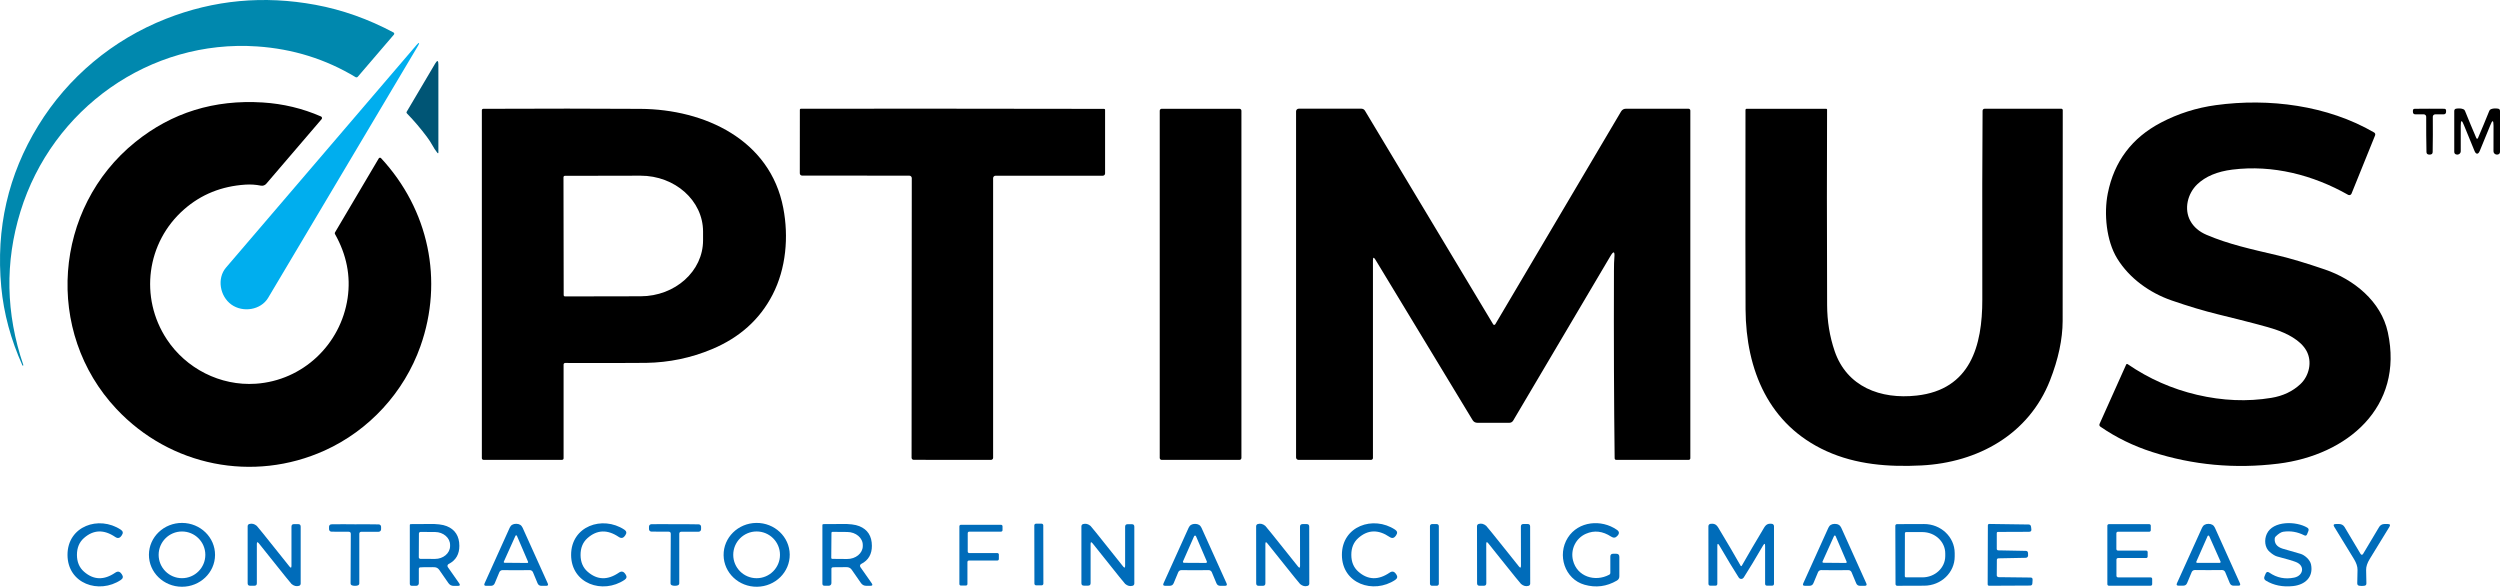<svg width="366" height="86" viewBox="0 0 366 86" fill="none" xmlns="http://www.w3.org/2000/svg">
<path d="M57.67 5.065L52.377 11.24C52.297 11.334 52.162 11.356 52.057 11.294C47.689 8.657 42.892 7.158 37.668 6.799C21.958 5.714 7.63 15.906 2.993 30.97C0.704 38.397 0.845 45.885 3.411 53.428C3.425 53.479 3.411 53.512 3.371 53.526H3.367C3.327 53.541 3.298 53.53 3.284 53.497C1.582 49.713 0.548 45.885 0.185 42.021C-0.617 33.455 1.186 25.582 5.595 18.398C9.949 11.298 16.523 5.809 24.302 2.75C31.319 -0.015 38.615 -0.693 46.187 0.707C50.109 1.433 53.915 2.783 57.612 4.756C57.71 4.811 57.746 4.934 57.692 5.032C57.684 5.043 57.677 5.054 57.67 5.065Z" fill="#0088AE"/>
<path d="M61.337 6.302C61.384 6.335 61.337 6.469 61.196 6.705C46.857 30.825 39.543 43.128 39.249 43.614C38.182 45.389 35.57 45.802 33.876 44.59C32.185 43.375 31.738 40.766 33.077 39.188C33.444 38.756 42.754 27.879 61 6.563C61.178 6.357 61.29 6.269 61.337 6.302Z" fill="#00AEEE"/>
<path d="M59.553 16.338L63.704 9.313C64.019 8.776 64.179 8.82 64.179 9.444V22.288C64.179 22.469 64.121 22.487 64.008 22.346C63.743 22.016 63.497 21.635 63.268 21.21C63.08 20.866 62.829 20.485 62.521 20.067C61.617 18.852 60.641 17.702 59.586 16.613C59.502 16.53 59.491 16.436 59.553 16.338Z" fill="#005575"/>
<path d="M49.043 34.029L55.447 23.195C55.509 23.093 55.639 23.061 55.741 23.119C55.759 23.129 55.773 23.14 55.788 23.159C62.765 30.683 64.967 41.063 61.55 50.693C59.169 57.412 54.054 63.007 47.527 65.957C37.063 70.684 24.93 68.257 17.054 59.879C6.448 48.596 7.809 30.466 19.815 20.789C25.152 16.486 31.367 14.556 38.464 15.002C41.457 15.191 44.298 15.873 46.99 17.049C47.117 17.103 47.178 17.255 47.12 17.382C47.109 17.404 47.095 17.43 47.08 17.448L38.979 26.906C38.786 27.131 38.485 27.236 38.191 27.178C37.44 27.03 36.686 26.979 35.924 27.03C32.43 27.258 29.44 28.466 26.948 30.654C21.44 35.48 20.384 43.56 24.422 49.68C27.223 53.929 32.223 56.53 37.448 56.178C44.352 55.711 49.889 50.417 50.89 43.647C51.365 40.421 50.748 37.29 49.04 34.261C49 34.188 49 34.097 49.04 34.029H49.043Z" fill="black"/>
<path d="M307.387 62.038L311.262 53.392C311.317 53.273 311.397 53.251 311.505 53.323C314.615 55.453 317.996 56.944 321.646 57.8C325.38 58.675 329.004 58.824 332.52 58.247C334.229 57.967 335.644 57.296 336.772 56.24C338.064 55.032 338.546 52.957 337.668 51.361C336.797 49.775 334.748 48.785 333.05 48.215C331.885 47.827 329.12 47.097 324.759 46.031C322.684 45.523 320.402 44.841 317.916 43.981C314.691 42.863 311.734 40.734 309.96 37.849C308.363 35.259 307.99 31.268 308.581 28.307C309.514 23.63 312.111 20.176 316.374 17.945C318.889 16.628 321.566 15.779 324.407 15.391C332.193 14.331 340.738 15.42 347.573 19.396C347.718 19.48 347.776 19.657 347.715 19.814L344.261 28.351C344.188 28.528 343.985 28.616 343.803 28.539C343.789 28.532 343.778 28.528 343.764 28.521C338.619 25.608 332.73 24.095 326.816 24.831C324.607 25.107 322.898 25.822 321.682 26.979C320.257 28.34 319.705 30.618 320.674 32.356C321.171 33.245 321.962 33.92 323.043 34.381C326.316 35.774 329.498 36.456 333.514 37.403C335.346 37.835 337.628 38.52 340.36 39.453C344.576 40.893 348.589 44.082 349.58 48.654C351.956 59.607 343.64 66.635 333.528 67.88C327.186 68.66 321.037 68.09 315.083 66.174C312.322 65.285 309.8 64.052 307.511 62.474C307.348 62.361 307.308 62.216 307.387 62.038Z" fill="black"/>
<path d="M82.509 53.367V67.074C82.509 67.237 82.425 67.321 82.262 67.321H70.786C70.652 67.321 70.543 67.212 70.543 67.078V16.138C70.543 16.026 70.637 15.931 70.75 15.931C79.516 15.891 87.193 15.895 93.785 15.938C103.12 16 112.757 20.426 114.673 30.462C115.478 34.656 115.086 39.3 113.112 43.132C111.24 46.771 108.269 49.437 104.194 51.132C101.143 52.405 97.947 53.069 94.612 53.124C93.281 53.145 89.326 53.149 82.741 53.138C82.614 53.138 82.512 53.236 82.509 53.363C82.509 53.363 82.509 53.363 82.509 53.367ZM82.494 25.934L82.523 43.204C82.523 43.309 82.61 43.396 82.716 43.396L93.792 43.375C98.846 43.367 102.935 39.696 102.928 35.175V33.891C102.921 29.37 98.817 25.713 93.767 25.72L82.69 25.742C82.585 25.742 82.498 25.829 82.498 25.934H82.494Z" fill="black"/>
<path d="M139.441 15.913C146.854 15.913 154.255 15.924 161.642 15.939C161.722 15.939 161.784 16 161.784 16.076V25.394C161.784 25.575 161.635 25.724 161.454 25.724H145.751C145.551 25.724 145.392 25.884 145.392 26.083V67.023C145.392 67.187 145.257 67.321 145.087 67.325C144.024 67.325 142.137 67.325 139.423 67.325C136.713 67.325 134.823 67.321 133.76 67.317C133.589 67.317 133.455 67.179 133.455 67.016L133.484 26.076C133.484 25.876 133.324 25.717 133.125 25.717L117.422 25.706C117.241 25.706 117.092 25.557 117.092 25.375L117.099 16.058C117.099 15.982 117.157 15.921 117.237 15.917C117.237 15.917 117.237 15.917 117.241 15.917C124.628 15.91 132.029 15.906 139.441 15.91V15.913Z" fill="black"/>
<path d="M181.457 15.924H170.072C169.913 15.924 169.785 16.052 169.785 16.21V67.041C169.785 67.2 169.913 67.328 170.072 67.328H181.457C181.615 67.328 181.744 67.2 181.744 67.041V16.21C181.744 16.052 181.615 15.924 181.457 15.924Z" fill="black"/>
<path d="M201.362 38.016C201.118 37.617 200.999 37.65 200.999 38.117V67.049C200.999 67.201 200.875 67.324 200.723 67.324H190.096C189.9 67.324 189.744 67.168 189.744 66.972V16.301C189.744 16.087 189.918 15.913 190.132 15.913H199.312C199.522 15.913 199.718 16.022 199.827 16.203L218.599 47.475C218.65 47.562 218.762 47.587 218.849 47.536C218.875 47.522 218.897 47.5 218.911 47.471L237.317 16.334C237.48 16.055 237.727 15.917 238.05 15.917H247.196C247.345 15.917 247.465 16.036 247.465 16.185V67.089C247.465 67.219 247.36 67.324 247.229 67.324H236.635C236.471 67.324 236.388 67.241 236.384 67.078C236.286 58.998 236.25 49.862 236.283 39.67C236.283 38.789 236.305 38.128 236.344 37.693C236.424 36.768 236.228 36.706 235.757 37.504L221.523 61.585C221.407 61.777 221.2 61.897 220.976 61.897H216.299C215.983 61.897 215.744 61.762 215.58 61.49L201.362 38.016Z" fill="black"/>
<path d="M268.589 51.393C270.378 56.629 275.309 58.501 280.606 57.909C288.483 57.035 290.22 50.606 290.21 43.85C290.191 30.625 290.202 21.413 290.249 16.214C290.249 16.051 290.384 15.92 290.543 15.92H301.783C301.896 15.92 301.987 16.011 301.987 16.124C301.994 31.024 301.987 41.318 301.972 46.996C301.961 49.67 301.344 52.572 300.118 55.696C297.023 63.58 289.589 67.716 281.295 68.141C276.448 68.388 271.724 68.01 267.396 66.047C258.946 62.216 255.604 54.161 255.55 45.283C255.524 41.216 255.521 31.489 255.539 16.098C255.539 16 255.615 15.924 255.713 15.924H267.359C267.428 15.924 267.483 15.979 267.483 16.044C267.45 23.605 267.45 33.14 267.49 44.645C267.497 47.017 267.864 49.267 268.589 51.389V51.393Z" fill="black"/>
<path d="M355.677 15.917C356.45 15.909 357.165 15.913 357.829 15.924C358.014 15.924 358.105 16.018 358.105 16.203V16.356C358.105 16.613 357.978 16.74 357.72 16.74H356.515C356.319 16.74 356.163 16.896 356.163 17.089C356.178 18.917 356.171 20.644 356.142 22.266C356.138 22.513 355.986 22.636 355.688 22.636C355.391 22.636 355.242 22.513 355.235 22.27C355.202 20.648 355.187 18.921 355.195 17.092C355.195 16.9 355.042 16.744 354.846 16.74C354.846 16.74 354.843 16.74 354.839 16.74H353.635C353.377 16.747 353.25 16.62 353.25 16.363V16.211C353.25 16.026 353.337 15.931 353.522 15.928C354.186 15.917 354.904 15.909 355.677 15.913V15.917Z" fill="black"/>
<path d="M362.652 20.314C362.702 20.314 362.742 20.281 362.775 20.212C363.341 18.899 363.892 17.571 364.433 16.229C364.48 16.109 364.564 16.029 364.683 15.982C364.974 15.87 365.315 15.844 365.703 15.906C365.902 15.935 366 16.051 366 16.25V22.219C366 22.451 365.884 22.585 365.652 22.625C365.598 22.633 365.554 22.636 365.521 22.633C365.257 22.618 365.046 22.407 365.046 22.157L365.053 18.424C365.053 17.546 364.897 17.513 364.582 18.329C364.302 19.044 363.787 20.299 363.036 22.096C362.924 22.364 362.797 22.498 362.652 22.498C362.506 22.498 362.379 22.364 362.267 22.096C361.516 20.299 361.004 19.044 360.725 18.329C360.409 17.513 360.25 17.546 360.253 18.424V22.157C360.253 22.407 360.047 22.618 359.782 22.633C359.749 22.633 359.705 22.633 359.651 22.625C359.419 22.585 359.303 22.451 359.303 22.219V16.25C359.306 16.051 359.404 15.935 359.604 15.906C359.992 15.844 360.333 15.87 360.623 15.982C360.743 16.029 360.827 16.109 360.874 16.229C361.414 17.571 361.966 18.899 362.532 20.212C362.561 20.281 362.601 20.314 362.652 20.314Z" fill="black"/>
<path d="M11.265 81.231C11.265 82.269 11.61 83.089 12.296 83.691C13.692 84.921 15.22 84.972 16.882 83.836C17.233 83.597 17.535 83.651 17.778 84.003L17.847 84.097C18.068 84.417 18.017 84.685 17.694 84.903C14.498 87.033 9.89 85.462 9.883 81.235C9.879 77.008 14.483 75.426 17.687 77.549C18.01 77.763 18.061 78.031 17.839 78.35L17.77 78.448C17.527 78.8 17.23 78.855 16.874 78.615C15.209 77.487 13.681 77.538 12.288 78.771C11.606 79.374 11.265 80.194 11.265 81.231Z" fill="#006CBA"/>
<path d="M31.483 81.253C31.468 83.833 29.291 85.915 26.617 85.901C23.943 85.886 21.788 83.782 21.803 81.203C21.817 78.623 23.994 76.54 26.668 76.555C29.342 76.569 31.497 78.674 31.483 81.253ZM30.061 81.228C30.061 79.341 28.529 77.81 26.643 77.81C24.756 77.81 23.225 79.341 23.225 81.228C23.225 83.115 24.756 84.646 26.643 84.646C28.529 84.646 30.061 83.115 30.061 81.228Z" fill="#006CBA"/>
<path d="M83.611 81.253C83.593 77.026 88.194 75.43 91.401 77.541C91.724 77.755 91.778 78.024 91.557 78.343L91.488 78.437C91.245 78.789 90.948 78.847 90.592 78.612C88.927 77.487 87.396 77.545 86.006 78.782C85.328 79.388 84.99 80.208 84.994 81.246C84.997 82.283 85.346 83.103 86.031 83.702C87.432 84.925 88.959 84.968 90.617 83.829C90.969 83.589 91.27 83.644 91.514 83.992L91.582 84.087C91.807 84.406 91.757 84.674 91.434 84.892C88.245 87.032 83.633 85.48 83.611 81.253Z" fill="#006CBA"/>
<path d="M115.616 81.17C115.649 83.749 113.508 85.868 110.834 85.901C108.16 85.933 105.969 83.869 105.936 81.286C105.903 78.706 108.044 76.587 110.718 76.555C113.392 76.522 115.583 78.586 115.616 81.17ZM114.19 81.228C114.19 79.337 112.659 77.806 110.769 77.806C108.878 77.806 107.347 79.337 107.347 81.228C107.347 83.118 108.878 84.649 110.769 84.649C112.659 84.649 114.19 83.118 114.19 81.228Z" fill="#006CBA"/>
<path d="M196.455 81.239C196.444 77.015 201.045 75.43 204.245 77.545C204.568 77.759 204.622 78.028 204.401 78.35L204.332 78.445C204.089 78.797 203.791 78.851 203.436 78.612C201.77 77.483 200.243 77.538 198.853 78.771C198.171 79.377 197.83 80.197 197.834 81.235C197.834 82.273 198.178 83.093 198.864 83.691C200.261 84.921 201.792 84.965 203.45 83.829C203.802 83.59 204.1 83.644 204.346 83.996L204.415 84.09C204.637 84.41 204.586 84.678 204.263 84.896C201.07 87.025 196.462 85.462 196.455 81.239Z" fill="#006CBA"/>
<path d="M235.752 83.862V81.485C235.752 81.206 235.89 81.068 236.169 81.068H236.615C236.92 81.068 237.072 81.22 237.072 81.525V84.366C237.072 84.645 236.953 84.856 236.71 84.997C235.215 85.872 233.637 86.075 231.978 85.607C229.065 84.783 227.929 81.235 229.533 78.713C231.079 76.286 234.449 75.988 236.713 77.567C237.065 77.81 237.101 78.085 236.826 78.401C236.818 78.412 236.808 78.423 236.789 78.441C236.528 78.753 236.223 78.793 235.875 78.564C234.631 77.748 233.397 77.607 232.174 78.147C230.687 78.8 229.896 80.44 230.284 82.026C230.872 84.428 233.524 85.24 235.585 84.141C235.697 84.079 235.752 83.989 235.752 83.862Z" fill="#006CBA"/>
<path d="M335.876 84.561C337.197 84.289 337.491 82.835 336.155 82.294C335.673 82.102 334.744 81.826 333.369 81.467C333.082 81.391 332.727 81.176 332.299 80.817C331.533 80.171 331.468 79.007 331.86 78.161C332.77 76.195 336.188 76.289 337.777 77.243C337.977 77.363 338.035 77.53 337.944 77.748L337.759 78.212C337.676 78.419 337.534 78.47 337.338 78.368C336.348 77.864 335.325 77.69 334.265 77.849C333.953 77.897 333.587 78.125 333.162 78.539C333.072 78.626 333.024 78.731 333.017 78.854C332.966 79.569 333.344 80.055 334.153 80.317C334.374 80.389 335.259 80.643 336.801 81.082C337.393 81.249 338.195 81.942 338.336 82.642C338.713 84.507 337.44 85.617 335.698 85.802C334.193 85.962 332.868 85.697 331.729 85.008C331.486 84.859 331.417 84.652 331.522 84.387L331.682 83.999C331.798 83.713 331.983 83.658 332.237 83.836C333.333 84.594 334.545 84.837 335.876 84.561Z" fill="#006CBA"/>
<path d="M39.579 81.652C38.995 80.919 38.433 80.219 37.9 79.548C37.7 79.301 37.602 79.334 37.602 79.646V85.382C37.606 85.629 37.482 85.752 37.236 85.752H36.619C36.376 85.752 36.256 85.632 36.256 85.389V77.044C36.252 76.892 36.35 76.754 36.495 76.714C36.876 76.602 37.243 76.692 37.595 76.99C37.675 77.059 38.709 78.34 40.697 80.832C41.281 81.561 41.84 82.265 42.377 82.936C42.573 83.183 42.671 83.15 42.671 82.835V77.102C42.671 76.856 42.79 76.732 43.041 76.732H43.654C43.897 76.732 44.017 76.852 44.02 77.095V85.44C44.02 85.592 43.922 85.727 43.777 85.766C43.396 85.879 43.03 85.788 42.681 85.494C42.598 85.425 41.564 84.145 39.579 81.652Z" fill="#006CBA"/>
<path d="M75.565 76.685C76.025 76.685 76.338 76.874 76.508 77.255C77.731 79.987 78.957 82.704 80.187 85.407C80.296 85.647 80.22 85.766 79.955 85.766H79.273C78.993 85.766 78.801 85.639 78.696 85.382L78.025 83.771C77.945 83.586 77.763 83.463 77.56 83.466C76.911 83.477 76.247 83.481 75.565 83.481C74.883 83.481 74.219 83.477 73.569 83.466C73.366 83.466 73.185 83.586 73.105 83.771L72.434 85.382C72.328 85.639 72.136 85.766 71.857 85.766H71.175C70.91 85.766 70.834 85.647 70.942 85.407C72.172 82.704 73.399 79.987 74.621 77.255C74.792 76.874 75.104 76.685 75.565 76.685ZM73.758 82.229C73.733 82.287 73.758 82.352 73.812 82.378C73.827 82.385 73.841 82.389 73.859 82.389L77.212 82.418C77.274 82.418 77.324 82.367 77.321 82.302C77.321 82.287 77.321 82.272 77.314 82.262L75.674 78.438C75.652 78.379 75.583 78.354 75.528 78.376C75.503 78.387 75.481 78.408 75.467 78.434L73.758 82.229Z" fill="#006CBA"/>
<path d="M152.485 76.665L151.672 76.667C151.534 76.667 151.422 76.779 151.422 76.917L151.437 85.444C151.437 85.582 151.55 85.694 151.688 85.694L152.501 85.692C152.639 85.692 152.751 85.579 152.751 85.441L152.736 76.915C152.735 76.777 152.623 76.665 152.485 76.665Z" fill="#006CBA"/>
<path d="M161.635 81.648C161.05 80.919 160.492 80.219 159.958 79.548C159.762 79.305 159.664 79.337 159.664 79.649V85.367C159.664 85.614 159.541 85.737 159.294 85.737H158.681C158.438 85.737 158.318 85.618 158.318 85.374V77.052C158.318 76.899 158.416 76.765 158.561 76.725C158.942 76.612 159.309 76.703 159.657 76.997C159.741 77.066 160.771 78.347 162.748 80.832C163.333 81.561 163.891 82.261 164.425 82.933C164.621 83.176 164.718 83.143 164.718 82.831V77.113C164.718 76.866 164.842 76.743 165.089 76.743H165.702C165.945 76.743 166.065 76.863 166.065 77.106V85.429C166.065 85.581 165.967 85.716 165.821 85.755C165.44 85.868 165.074 85.777 164.726 85.483C164.642 85.414 163.612 84.134 161.635 81.648Z" fill="#006CBA"/>
<path d="M174.954 83.481C174.272 83.481 173.608 83.477 172.962 83.466C172.759 83.466 172.578 83.582 172.498 83.767L171.826 85.378C171.721 85.632 171.529 85.759 171.253 85.759H170.571C170.306 85.759 170.23 85.639 170.339 85.4C171.569 82.704 172.795 79.99 174.014 77.265C174.185 76.885 174.497 76.696 174.954 76.696C175.415 76.696 175.73 76.888 175.897 77.265C177.116 79.99 178.339 82.704 179.569 85.403C179.678 85.643 179.602 85.763 179.337 85.763H178.655C178.375 85.763 178.187 85.636 178.081 85.378L177.41 83.771C177.33 83.586 177.149 83.462 176.946 83.466C176.3 83.477 175.636 83.481 174.954 83.481ZM173.194 82.182C173.162 82.258 173.194 82.349 173.271 82.381C173.289 82.388 173.31 82.396 173.332 82.396L176.539 82.414C176.623 82.414 176.692 82.349 176.696 82.265C176.696 82.243 176.692 82.222 176.681 82.2L175.095 78.506C175.063 78.43 174.972 78.394 174.896 78.426C174.86 78.441 174.834 78.47 174.816 78.506L173.194 82.182Z" fill="#006CBA"/>
<path d="M188.347 80.836C188.931 81.569 189.493 82.272 190.03 82.944C190.23 83.187 190.328 83.154 190.328 82.842L190.32 77.102C190.32 76.856 190.444 76.732 190.69 76.728H191.307C191.55 76.728 191.67 76.852 191.67 77.095L191.681 85.447C191.681 85.599 191.579 85.734 191.434 85.773C191.053 85.89 190.687 85.799 190.335 85.501C190.251 85.433 189.217 84.148 187.229 81.656C186.645 80.926 186.083 80.222 185.546 79.551C185.35 79.305 185.252 79.337 185.252 79.653V85.389C185.252 85.639 185.132 85.763 184.885 85.763H184.269C184.025 85.763 183.906 85.643 183.906 85.4L183.898 77.044C183.898 76.892 183.996 76.757 184.142 76.718C184.522 76.605 184.889 76.696 185.241 76.99C185.324 77.059 186.358 78.343 188.347 80.836Z" fill="#006CBA"/>
<path d="M219.567 81.648C218.983 80.915 218.42 80.212 217.883 79.54C217.684 79.294 217.586 79.326 217.586 79.642L217.597 85.385C217.597 85.632 217.473 85.755 217.223 85.755H216.61C216.367 85.755 216.243 85.636 216.243 85.393L216.232 77.033C216.232 76.881 216.33 76.747 216.476 76.707C216.856 76.594 217.223 76.685 217.575 76.979C217.658 77.048 218.696 78.332 220.688 80.825C221.272 81.558 221.834 82.262 222.371 82.933C222.571 83.176 222.669 83.143 222.669 82.831L222.658 77.088C222.658 76.838 222.781 76.714 223.028 76.714H223.645C223.888 76.714 224.011 76.834 224.011 77.077L224.022 85.436C224.022 85.589 223.924 85.727 223.779 85.766C223.398 85.879 223.032 85.788 222.68 85.491C222.596 85.422 221.559 84.141 219.567 81.648Z" fill="#006CBA"/>
<path d="M254.913 82.878C254.913 82.878 254.946 82.878 254.96 82.867C254.975 82.86 254.986 82.849 254.993 82.835C255.983 81.093 256.996 79.362 258.03 77.646C258.389 77.047 258.57 76.565 259.416 76.688C259.586 76.714 259.713 76.859 259.713 77.033V85.45C259.713 85.643 259.615 85.741 259.423 85.741H258.694C258.505 85.741 258.411 85.646 258.411 85.458V79.939C258.411 79.544 258.313 79.518 258.113 79.859C256.978 81.808 256.041 83.361 255.301 84.518C255.2 84.674 255.069 84.754 254.913 84.754C254.757 84.754 254.626 84.674 254.529 84.518C253.785 83.361 252.849 81.808 251.713 79.859C251.513 79.522 251.416 79.547 251.416 79.943V85.461C251.419 85.65 251.325 85.744 251.136 85.744H250.407C250.215 85.744 250.117 85.646 250.117 85.454L250.109 77.037C250.109 76.862 250.236 76.717 250.407 76.692C251.252 76.569 251.434 77.051 251.793 77.646C252.831 79.362 253.843 81.093 254.833 82.835C254.841 82.849 254.851 82.86 254.866 82.867C254.88 82.874 254.895 82.878 254.913 82.878Z" fill="#006CBA"/>
<path d="M268.616 83.481C267.934 83.481 267.27 83.473 266.624 83.462C266.421 83.462 266.239 83.582 266.16 83.767L265.488 85.374C265.383 85.632 265.191 85.759 264.911 85.759H264.229C263.964 85.759 263.888 85.636 263.997 85.4C265.227 82.7 266.453 79.987 267.676 77.262C267.847 76.885 268.159 76.696 268.616 76.696C269.077 76.696 269.389 76.885 269.559 77.262C270.778 79.99 272.001 82.704 273.227 85.403C273.336 85.643 273.26 85.763 272.995 85.763H272.313C272.037 85.763 271.845 85.636 271.74 85.378L271.068 83.771C270.989 83.586 270.807 83.462 270.604 83.466C269.958 83.477 269.294 83.481 268.616 83.481ZM266.816 82.214C266.787 82.276 266.816 82.349 266.878 82.377C266.892 82.385 266.911 82.388 266.929 82.388L270.238 82.417C270.307 82.417 270.361 82.359 270.361 82.294C270.361 82.28 270.361 82.261 270.35 82.247L268.728 78.47C268.699 78.408 268.627 78.379 268.565 78.408C268.536 78.419 268.514 78.441 268.503 78.47L266.816 82.214Z" fill="#006CBA"/>
<path d="M277.475 76.975C277.475 76.841 277.583 76.732 277.718 76.732L281.672 76.718C284.147 76.71 286.16 78.612 286.168 80.966V81.467C286.175 83.822 284.176 85.737 281.701 85.745L277.747 85.759C277.612 85.759 277.504 85.65 277.504 85.516L277.475 76.975ZM278.879 78.075L278.864 84.344C278.864 84.446 278.944 84.526 279.046 84.526H281.418C283.272 84.533 284.782 83.14 284.785 81.416C284.785 81.416 284.785 81.416 284.785 81.413V81.021C284.785 79.297 283.287 77.901 281.433 77.897H279.06C278.959 77.893 278.879 77.973 278.879 78.075Z" fill="#006CBA"/>
<path d="M323.318 83.466C322.635 83.466 321.972 83.463 321.329 83.452C321.126 83.452 320.945 83.568 320.865 83.753L320.194 85.36C320.088 85.614 319.896 85.741 319.62 85.741H318.938C318.673 85.741 318.597 85.621 318.706 85.382C319.936 82.686 321.162 79.98 322.381 77.258C322.552 76.881 322.864 76.692 323.321 76.692C323.778 76.692 324.09 76.881 324.261 77.258C325.476 79.983 326.699 82.693 327.925 85.389C328.031 85.629 327.954 85.748 327.693 85.745H327.011C326.735 85.745 326.543 85.618 326.438 85.364L325.77 83.756C325.69 83.571 325.509 83.448 325.306 83.452C324.66 83.463 323.996 83.466 323.318 83.466ZM321.54 82.229C321.511 82.291 321.54 82.363 321.601 82.392C321.616 82.4 321.634 82.403 321.652 82.403H324.979C325.048 82.403 325.103 82.345 325.103 82.276C325.103 82.258 325.099 82.24 325.092 82.225L323.423 78.47C323.394 78.409 323.321 78.383 323.259 78.412C323.23 78.427 323.212 78.448 323.198 78.474L321.54 82.229Z" fill="#006CBA"/>
<path d="M345.774 85.785C345.716 85.785 345.6 85.774 345.425 85.756C345.204 85.734 345.099 85.61 345.102 85.389C345.121 84.602 345.135 83.952 345.142 83.437C345.153 82.962 344.979 82.432 344.624 81.848C344.185 81.126 343.223 79.551 341.732 77.124C341.569 76.852 341.645 76.718 341.961 76.718H342.476C342.788 76.718 343.078 76.881 343.238 77.15C343.764 78.024 344.544 79.337 345.581 81.082C345.636 81.173 345.701 81.22 345.774 81.22C345.846 81.22 345.908 81.173 345.962 81.082C347 79.337 347.78 78.024 348.306 77.15C348.466 76.881 348.756 76.718 349.068 76.718H349.583C349.899 76.718 349.975 76.852 349.812 77.124C348.321 79.551 347.359 81.126 346.92 81.848C346.565 82.432 346.391 82.962 346.401 83.437C346.409 83.952 346.423 84.602 346.441 85.389C346.449 85.61 346.343 85.734 346.122 85.756C345.944 85.774 345.828 85.785 345.774 85.785Z" fill="#006CBA"/>
<path d="M51.981 76.758C53.139 76.747 54.293 76.751 55.443 76.772C55.635 76.772 55.791 76.932 55.791 77.124V77.487C55.791 77.69 55.628 77.853 55.425 77.853H52.914C52.707 77.853 52.602 77.959 52.602 78.165V85.4C52.602 85.534 52.54 85.632 52.42 85.69C52.312 85.741 52.156 85.766 51.956 85.766C51.764 85.766 51.611 85.737 51.506 85.687C51.386 85.629 51.325 85.531 51.325 85.396L51.357 78.162C51.357 77.955 51.252 77.85 51.045 77.85L48.535 77.839C48.335 77.839 48.172 77.672 48.172 77.472V77.11C48.172 76.917 48.328 76.761 48.52 76.758C49.67 76.74 50.824 76.74 51.981 76.758Z" fill="#006CBA"/>
<path d="M61.498 83.064C61.393 83.078 61.317 83.165 61.317 83.27V85.389C61.317 85.596 61.15 85.763 60.943 85.763H60.304C60.098 85.763 59.996 85.661 59.996 85.454V76.87C59.996 76.79 60.058 76.729 60.138 76.729C60.138 76.729 60.138 76.729 60.141 76.729C61.266 76.736 62.151 76.729 62.801 76.714C63.944 76.685 64.811 76.79 65.406 77.03C66.628 77.523 67.245 78.485 67.249 79.911C67.256 81.093 66.766 82.029 65.681 82.57C65.529 82.646 65.464 82.835 65.544 82.987C65.551 83.002 65.558 83.013 65.565 83.027L67.223 85.393C67.401 85.647 67.332 85.774 67.024 85.774H66.433C66.095 85.774 65.834 85.636 65.641 85.356C65.232 84.761 64.782 84.116 64.296 83.419C63.951 82.926 63.443 83.045 62.96 83.042C62.195 83.034 61.709 83.042 61.498 83.064ZM61.331 78.107L61.313 81.583C61.313 81.71 61.415 81.812 61.542 81.815L63.671 81.826C64.891 81.834 65.885 80.995 65.892 79.954V79.78C65.895 78.742 64.912 77.893 63.693 77.886L61.563 77.875C61.437 77.875 61.331 77.98 61.331 78.107Z" fill="#006CBA"/>
<path d="M98.807 85.759C98.607 85.759 98.451 85.734 98.346 85.679C98.226 85.621 98.165 85.523 98.165 85.389L98.201 78.154C98.201 77.947 98.096 77.842 97.889 77.839L95.378 77.828C95.175 77.828 95.012 77.664 95.012 77.461C95.012 77.461 95.012 77.461 95.012 77.458V77.095C95.012 76.903 95.171 76.746 95.364 76.743C96.514 76.728 97.671 76.728 98.829 76.746C99.986 76.736 101.14 76.743 102.29 76.765C102.482 76.765 102.638 76.924 102.638 77.117V77.479C102.638 77.683 102.475 77.846 102.272 77.846H99.757C99.551 77.846 99.445 77.947 99.445 78.158V85.392C99.442 85.527 99.38 85.625 99.26 85.683C99.151 85.734 98.999 85.759 98.807 85.759Z" fill="#006CBA"/>
<path d="M121.901 83.056C121.799 83.071 121.719 83.154 121.719 83.259V85.378C121.715 85.585 121.549 85.752 121.342 85.752H120.707C120.5 85.752 120.398 85.647 120.398 85.444V76.87C120.398 76.79 120.464 76.729 120.544 76.729C120.544 76.729 120.544 76.729 120.547 76.729C121.668 76.736 122.554 76.729 123.203 76.714C124.342 76.685 125.209 76.79 125.804 77.03C127.027 77.523 127.64 78.481 127.644 79.907C127.651 81.09 127.161 82.022 126.077 82.563C125.924 82.639 125.859 82.828 125.939 82.98C125.946 82.995 125.953 83.005 125.96 83.02L127.615 85.382C127.793 85.636 127.724 85.763 127.415 85.763H126.828C126.49 85.763 126.229 85.625 126.037 85.346C125.627 84.751 125.177 84.105 124.694 83.412C124.35 82.918 123.842 83.038 123.359 83.034C122.593 83.027 122.107 83.034 121.901 83.056ZM121.726 78.009L121.697 81.667C121.697 81.75 121.759 81.815 121.842 81.819L124.008 81.837C125.271 81.848 126.301 81.006 126.312 79.958V79.805C126.323 78.757 125.307 77.893 124.045 77.882L121.879 77.864C121.795 77.864 121.73 77.926 121.726 78.009Z" fill="#006CBA"/>
<path d="M210.354 76.728H209.636C209.476 76.728 209.346 76.859 209.346 77.019V85.465C209.346 85.626 209.476 85.755 209.636 85.755H210.354C210.515 85.755 210.645 85.626 210.645 85.465V77.019C210.645 76.859 210.515 76.728 210.354 76.728Z" fill="#006CBA"/>
<path d="M292.507 77.875C292.387 77.875 292.329 77.933 292.329 78.053V80.36C292.329 80.476 292.424 80.567 292.54 80.571L296.582 80.65C296.788 80.654 296.897 80.77 296.904 80.995L296.912 81.329C296.912 81.51 296.763 81.659 296.578 81.663L292.609 81.739C292.431 81.739 292.344 81.822 292.34 81.982L292.326 84.231C292.326 84.373 292.456 84.493 292.62 84.496L297.278 84.551C297.489 84.551 297.587 84.667 297.572 84.895L297.539 85.411C297.525 85.618 297.416 85.723 297.213 85.726L291.23 85.755C291.074 85.755 290.994 85.679 290.994 85.519L291.023 76.932C291.023 76.779 291.099 76.703 291.252 76.707L296.995 76.787C297.202 76.787 297.322 76.91 297.351 77.153L297.391 77.498C297.42 77.733 297.304 77.853 297.042 77.857L292.507 77.875Z" fill="#006CBA"/>
<path d="M310.061 80.607H314.194C314.317 80.607 314.419 80.709 314.419 80.832V81.471C314.419 81.594 314.317 81.696 314.194 81.696H310.072C309.949 81.696 309.847 81.797 309.847 81.921V84.304C309.847 84.428 309.949 84.529 310.072 84.529H314.854C314.977 84.529 315.079 84.631 315.079 84.754V85.527C315.079 85.65 314.977 85.752 314.854 85.752H308.741C308.617 85.752 308.516 85.65 308.516 85.527V76.961C308.516 76.837 308.617 76.736 308.741 76.736H314.651C314.774 76.736 314.876 76.837 314.876 76.961V77.621C314.876 77.745 314.774 77.846 314.651 77.846H310.061C309.938 77.846 309.836 77.948 309.836 78.071V80.382C309.836 80.505 309.938 80.607 310.061 80.607Z" fill="#006CBA"/>
<path d="M141.415 85.723H140.671C140.551 85.723 140.453 85.625 140.453 85.505V77.048C140.453 76.928 140.551 76.83 140.671 76.83H146.552C146.672 76.83 146.77 76.928 146.77 77.048V77.614C146.77 77.734 146.672 77.832 146.552 77.832H141.894C141.774 77.832 141.676 77.929 141.676 78.049V80.752C141.676 80.872 141.774 80.97 141.894 80.97H146.015C146.135 80.97 146.233 81.068 146.233 81.188V81.844C146.233 81.964 146.135 82.062 146.015 82.062H141.85C141.73 82.062 141.632 82.16 141.632 82.28V85.505C141.632 85.625 141.534 85.723 141.415 85.723Z" fill="#006CBA"/>
</svg>

